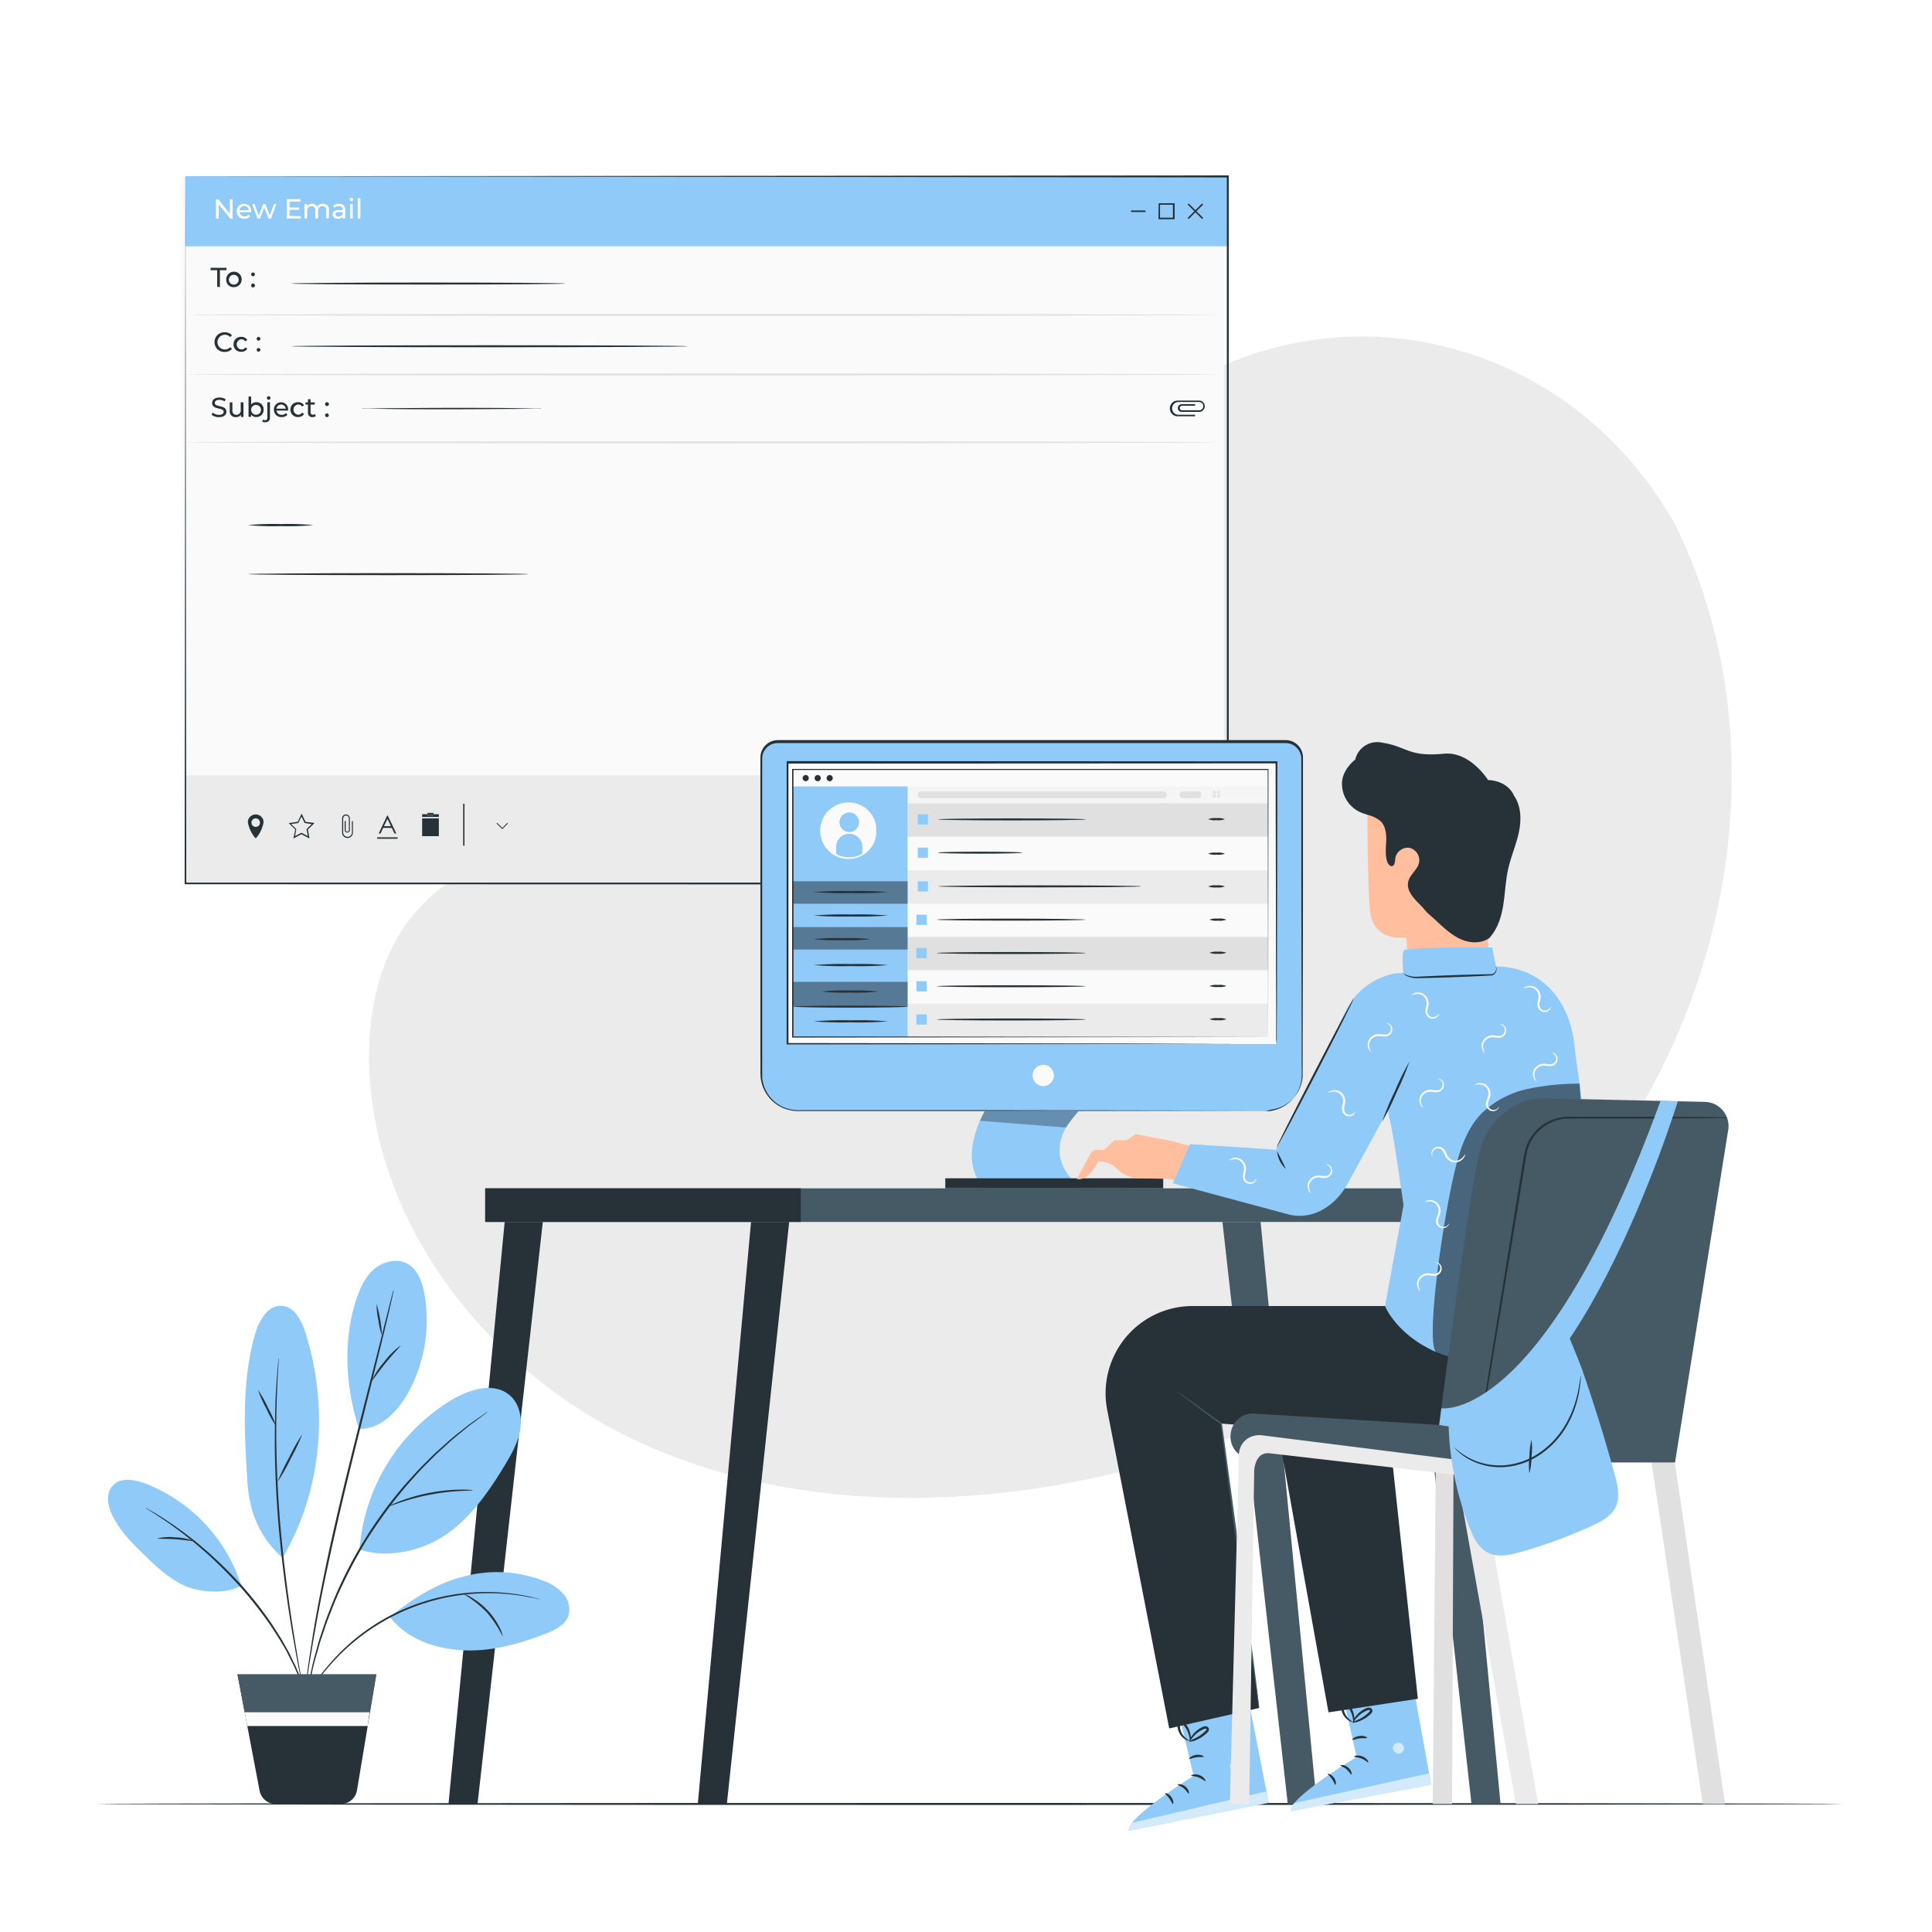 <svg xmlns="http://www.w3.org/2000/svg" xmlns:xlink="http://www.w3.org/1999/xlink" xmlns:svgjs="http://svgjs.com/svgjs" class="animated" id="freepik_stories-emails" viewBox="0 0 500 500"><style>svg#freepik_stories-emails:not(.animated) .animable {opacity: 0;}svg#freepik_stories-emails.animated #freepik--background-simple--inject-5 {animation: 2s 1 forwards cubic-bezier(.36,-0.01,.5,1.38) fadeIn;animation-delay: 0s;}svg#freepik_stories-emails.animated #freepik--Screen--inject-5 {animation: 1s 1 forwards cubic-bezier(.36,-0.01,.5,1.38) fadeIn;animation-delay: 0s;}svg#freepik_stories-emails.animated #freepik--Desk--inject-5 {animation: 1s 1 forwards cubic-bezier(.36,-0.01,.5,1.38) slideDown;animation-delay: 0s;}svg#freepik_stories-emails.animated #freepik--Character--inject-5 {animation: 1s 1 forwards cubic-bezier(.36,-0.01,.5,1.38) slideUp;animation-delay: 0s;}svg#freepik_stories-emails.animated #freepik--Plant--inject-5 {animation: 1.5s 1 forwards cubic-bezier(.36,-0.01,.5,1.38) slideDown;animation-delay: 0s;}            @keyframes fadeIn {                0% {                    opacity: 0;                }                100% {                    opacity: 1;                }            }                    @keyframes slideDown {                0% {                    opacity: 0;                    transform: translateY(-30px);                }                100% {                    opacity: 1;                    transform: translateY(0);                }            }                    @keyframes slideUp {                0% {                    opacity: 0;                    transform: translateY(30px);                }                100% {                    opacity: 1;                    transform: inherit;                }            }        </style><g id="freepik--background-simple--inject-5" class="animable" style="transform-origin: 271.842px 237.369px;"><path d="M433.22,135.16l-2.12-3.45C413.24,102.65,381,85.13,346.91,87.26a89.62,89.62,0,0,0-13,1.77c-30.95,6.54-57.88,29.65-69,59.26-6.57,17.41-8.4,37.45-20.86,51.27-16.22,18-43.75,18.55-67.95,17.8s-51.75-.11-67.89,17.95C98,246.62,94.81,262.7,95.63,277.84c2.16,40.09,30.45,75.94,66.43,93.76S240.4,391,279.78,383.18c55.16-11,107.62-41.14,139.16-87.72S458.45,185.43,433.22,135.16Z" style="fill: rgb(235, 235, 235); transform-origin: 271.842px 237.369px;" id="eln0qrlhy9iz" class="animable"></path></g><g id="freepik--Floor--inject-5" class="animable" style="transform-origin: 251px 466.86px;"><path d="M477.11,466.86c0,.15-101.24.26-226.1.26S24.89,467,24.89,466.86s101.22-.26,226.12-.26S477.11,466.72,477.11,466.86Z" style="fill: rgb(38, 50, 56); transform-origin: 251px 466.86px;" id="el9jvwl1v2pz7" class="animable"></path></g><g id="freepik--Screen--inject-5" class="animable" style="transform-origin: 182.495px 137.15px;"><g id="freepik--new-email--inject-5" class="animable" style="transform-origin: 182.495px 137.15px;"><rect x="46.99" y="45.63" width="269.77" height="183" style="fill: rgb(250, 250, 250); transform-origin: 181.875px 137.13px;" id="elul0w8s6jnxk" class="animable"></rect><path d="M318,228.77H47.81V45.49H318Zm-.2-183.14H48v183H317.79" style="fill: rgb(250, 250, 250); transform-origin: 182.905px 137.13px;" id="el4b1ujnx3nnk" class="animable"></path><path d="M318,228.77H47.81V45.49H318Zm-.2-183.14H48v183H317.79" style="fill: rgb(250, 250, 250); transform-origin: 182.905px 137.13px;" id="eltq39ebsqzai" class="animable"></path><rect x="47.92" y="45.6" width="269.97" height="18.14" style="fill: rgb(144, 202, 249); transform-origin: 182.905px 54.67px;" id="eljmwl5pax4wp" class="animable"></rect><g style="mix-blend-mode: multiply; transform-origin: 182.905px 214.7px;" id="eldt0cqmadl2" class="animable"><rect x="47.92" y="200.63" width="269.97" height="28.14" style="fill: rgb(235, 235, 235); transform-origin: 182.905px 214.7px;" id="el8mus5gzmiv8" class="animable"></rect></g><polygon points="80.67 213.26 78.84 212.99 78.02 211.33 77.2 212.99 75.37 213.26 76.69 214.55 76.68 214.64 76.38 216.38 78.02 215.51 79.65 216.38 79.34 214.55 79.41 214.49 80.67 213.26" style="fill: none; transform-origin: 78.02px 213.855px;" id="elnkwinrzpdnc" class="animable"></polygon><path d="M66.18,211.76a1.1,1.1,0,1,0,1.1,1.1A1.09,1.09,0,0,0,66.18,211.76Z" style="fill: none; transform-origin: 66.18px 212.86px;" id="eloyhtsfyw6pf" class="animable"></path><path d="M99.16,214.25h2.23l.7,1.46h.48l-2.23-4.66h-.13L98,215.71h.48Zm1.11-2.32.91,1.88H99.37Z" style="fill: rgb(38, 50, 56); transform-origin: 100.285px 213.38px;" id="elcxbdmjdchr" class="animable"></path><rect x="97.62" y="216.7" width="5.28" height="0.37" style="fill: rgb(38, 50, 56); transform-origin: 100.26px 216.885px;" id="el8nbqn57wheb" class="animable"></rect><path d="M66.36,210.79H66a2,2,0,0,0-1.85,2,8.36,8.36,0,0,0,1.85,4s.14.24.36,0a8.26,8.26,0,0,0,1.85-4A2,2,0,0,0,66.36,210.79ZM66.18,214a1.1,1.1,0,1,1,1.1-1.1A1.09,1.09,0,0,1,66.18,214Z" style="fill: rgb(38, 50, 56); transform-origin: 66.18px 213.843px;" id="elsiztq0gs89" class="animable"></path><path d="M91.08,215.44a1.13,1.13,0,1,1-2.26,0v-3.65a.73.73,0,0,1,1.46,0v3.1h0a.41.41,0,0,1-.81,0V212.5H89.2v2.28h0v.11h0a.68.68,0,0,0,.67.58.69.69,0,0,0,.67-.58h0v-.06a.43.43,0,0,1,0-.05h0v-3h0a1,1,0,0,0-2,0h0v3.81h0a1.4,1.4,0,0,0,2.79,0h0V212.5h-.27Z" style="fill: rgb(38, 50, 56); transform-origin: 89.935px 213.826px;" id="eln6i1h92az9g" class="animable"></path><path d="M79.06,212.68l-1-2.12-1,2.12-2.34.34,1.69,1.65L75.93,217,78,215.9l2.09,1.1-.4-2.33L81.4,213Zm.59,3.7L78,215.51l-1.64.87.3-1.74v-.09l-1.32-1.29L77.2,213l.82-1.66.82,1.66,1.83.27-1.26,1.23-.07.06Z" style="fill: rgb(38, 50, 56); transform-origin: 78.06px 213.78px;" id="eljj9jymim12d" class="animable"></path><path d="M120.21,208h-.34v10.85h.34ZM120,218.81v0Z" style="fill: rgb(38, 50, 56); transform-origin: 120.04px 213.425px;" id="elcktx7jdxxb8" class="animable"></path><rect x="109.25" y="211.8" width="4.32" height="4.6" style="fill: rgb(38, 50, 56); transform-origin: 111.41px 214.1px;" id="elcckvrb7eua" class="animable"></rect><polygon points="110.62 210.72 110.62 211.08 112.21 211.08 112.21 210.72 113.57 210.72 113.57 211.43 109.25 211.43 109.25 210.72 110.62 210.72" style="fill: rgb(38, 50, 56); transform-origin: 111.41px 211.075px;" id="el168zyom7uii" class="animable"></polygon><rect x="110.62" y="210.37" width="1.59" height="0.35" style="fill: rgb(38, 50, 56); transform-origin: 111.415px 210.545px;" id="el25am1p28ddvj" class="animable"></rect><rect x="110.62" y="210.72" width="1.59" height="0.35" style="fill: rgb(38, 50, 56); transform-origin: 111.415px 210.895px;" id="elvpk9muzrmdl" class="animable"></rect><polygon points="129.99 214.27 131.31 212.94 131.47 213.1 129.99 214.59 128.5 213.1 128.66 212.94 129.99 214.27" style="fill: rgb(38, 50, 56); transform-origin: 129.985px 213.765px;" id="ellt3lw7ptmsa" class="animable"></polygon><rect x="300.21" y="52.99" width="3.35" height="3.35" style="fill: none; transform-origin: 301.885px 54.665px;" id="el1m3470w0qv3" class="animable"></rect><polygon points="292.71 54.87 296.45 54.87 296.45 54.67 292.71 54.67 296.45 54.67 296.45 54.47 292.71 54.47 292.71 54.87" style="fill: rgb(38, 50, 56); transform-origin: 294.58px 54.67px;" id="el726hgw1l0lu" class="animable"></polygon><polygon points="311.38 52.94 311.1 52.66 309.37 54.39 307.64 52.66 307.36 52.94 309.09 54.67 307.36 56.4 307.64 56.68 309.37 54.95 311.1 56.68 311.38 56.4 309.65 54.67 311.38 52.94" style="fill: rgb(38, 50, 56); transform-origin: 309.37px 54.67px;" id="eldcb8keqim86" class="animable"></polygon><path d="M299.81,56.74H304V52.6h-4.14Zm.4-3.75h3.34v3.35h-3.34Z" style="fill: rgb(38, 50, 56); transform-origin: 301.905px 54.67px;" id="el4007zhqfg44" class="animable"></path><path d="M311.79,105.13a1.48,1.48,0,0,0-1.42-1.47h-5.58a2,2,0,0,0,0,4.08h4.49v-.4H305a1.65,1.65,0,1,1,0-3.3h5.34a1.07,1.07,0,0,1,0,2.14h-4.53a.63.63,0,0,1-.48-.59.61.61,0,0,1,.49-.59h3.48v-.4h-3.49a1,1,0,0,0,0,2h4.58A1.47,1.47,0,0,0,311.79,105.13Z" style="fill: rgb(38, 50, 56); transform-origin: 307.27px 105.7px;" id="ely4zez7sl4dj" class="animable"></path><path d="M60.19,51.59v5h-.58l-3-3.7v3.7h-.71v-5h.58l3,3.7v-3.7Z" style="fill: rgb(255, 255, 255); transform-origin: 58.045px 54.09px;" id="elqr881hwh68" class="animable"></path><path d="M65,54.9h-3A1.28,1.28,0,0,0,63.27,56a1.43,1.43,0,0,0,1.09-.45l.38.44a1.93,1.93,0,0,1-1.49.61,1.89,1.89,0,0,1-2-1.93,1.84,1.84,0,0,1,1.89-1.91A1.81,1.81,0,0,1,65,54.69,1.49,1.49,0,0,1,65,54.9Zm-3-.49h2.41a1.21,1.21,0,0,0-2.41,0Z" style="fill: rgb(255, 255, 255); transform-origin: 63.126px 54.681px;" id="el48ptamw1scl" class="animable"></path><path d="M71.53,52.79l-1.4,3.76h-.65L68.39,53.7l-1.1,2.85h-.65l-1.4-3.76h.65l1.09,3,1.13-3h.58l1.11,3,1.12-3Z" style="fill: rgb(255, 255, 255); transform-origin: 68.385px 54.67px;" id="eluovoqahie6l" class="animable"></path><path d="M77.83,55.94v.61H74.22v-5h3.51v.61h-2.8v1.53h2.49v.6H74.93v1.61Z" style="fill: rgb(255, 255, 255); transform-origin: 76.025px 54.05px;" id="el6qm6f8ef35" class="animable"></path><path d="M85.12,54.39v2.16h-.69V54.47c0-.74-.35-1.1-1-1.1a1.09,1.09,0,0,0-1.13,1.25v1.93h-.68V54.47c0-.74-.35-1.1-1-1.1a1.09,1.09,0,0,0-1.13,1.25v1.93h-.68V52.79h.65v.56a1.54,1.54,0,0,1,1.3-.59,1.39,1.39,0,0,1,1.31.69,1.7,1.7,0,0,1,1.45-.69A1.44,1.44,0,0,1,85.12,54.39Z" style="fill: rgb(255, 255, 255); transform-origin: 81.972px 54.65px;" id="eluksywug643" class="animable"></path><path d="M89.34,54.28v2.27H88.7v-.49a1.41,1.41,0,0,1-1.24.54c-.85,0-1.39-.46-1.39-1.11s.39-1.1,1.51-1.1h1.08v-.14c0-.57-.33-.9-1-.9a1.9,1.9,0,0,0-1.19.4l-.28-.51a2.51,2.51,0,0,1,1.55-.48C88.76,52.76,89.34,53.25,89.34,54.28Zm-.68,1.12v-.52h-1c-.67,0-.86.26-.86.58s.31.61.83.61A1.08,1.08,0,0,0,88.66,55.4Z" style="fill: rgb(255, 255, 255); transform-origin: 87.705px 54.682px;" id="elhiobs8qox5u" class="animable"></path><path d="M90.48,51.63a.45.45,0,0,1,.46-.45.44.44,0,0,1,.46.43.46.46,0,0,1-.92,0Zm.12,1.16h.68v3.76H90.6Z" style="fill: rgb(255, 255, 255); transform-origin: 90.94px 53.865px;" id="el3vv9zyjh59s" class="animable"></path><path d="M92.58,51.29h.68v5.26h-.68Z" style="fill: rgb(255, 255, 255); transform-origin: 92.92px 53.92px;" id="el1flgi5yn9q7" class="animable"></path><path d="M56.21,69.92h-1.7v-.61h4.1v.61h-1.7v4.35h-.7Z" style="fill: rgb(38, 50, 56); transform-origin: 56.56px 71.79px;" id="elfhrnt04r00p" class="animable"></path><path d="M58.55,72.39a2,2,0,1,1,2,1.92A1.86,1.86,0,0,1,58.55,72.39Zm3.22,0a1.27,1.27,0,1,0-2.54,0,1.27,1.27,0,1,0,2.54,0Z" style="fill: rgb(38, 50, 56); transform-origin: 60.548px 72.313px;" id="ely27boz3b4w" class="animable"></path><path d="M65,71a.47.47,0,0,1,.48-.48.46.46,0,0,1,.47.48.47.47,0,0,1-.47.49A.48.48,0,0,1,65,71Zm0,2.87a.48.48,0,0,1,.48-.49.49.49,0,0,1,0,1A.47.47,0,0,1,65,73.83Z" style="fill: rgb(38, 50, 56); transform-origin: 65.487px 72.45px;" id="ely64kebskws" class="animable"></path><path d="M55.52,88.5A2.51,2.51,0,0,1,58.15,86a2.46,2.46,0,0,1,1.89.77l-.46.45a1.85,1.85,0,0,0-1.4-.59,1.91,1.91,0,1,0,1.4,3.22l.46.45a2.48,2.48,0,0,1-1.9.78A2.51,2.51,0,0,1,55.52,88.5Z" style="fill: rgb(38, 50, 56); transform-origin: 57.779px 88.54px;" id="el5z4zb2533pm" class="animable"></path><path d="M60.44,89.1a1.88,1.88,0,0,1,2-1.92A1.69,1.69,0,0,1,64,88l-.52.34a1.17,1.17,0,0,0-1-.54,1.33,1.33,0,0,0,0,2.65,1.17,1.17,0,0,0,1-.54l.52.32a1.68,1.68,0,0,1-1.53.81A1.88,1.88,0,0,1,60.44,89.1Z" style="fill: rgb(38, 50, 56); transform-origin: 62.219px 89.111px;" id="el506qzbsfr2a" class="animable"></path><path d="M66.43,87.67a.48.48,0,1,1,.48.49A.48.48,0,0,1,66.43,87.67Zm0,2.86a.48.48,0,1,1,.48.49A.47.47,0,0,1,66.43,90.53Z" style="fill: rgb(38, 50, 56); transform-origin: 66.91px 89.11px;" id="el0geyeiruqn8" class="animable"></path><path d="M54.77,107.34l.26-.56a2.53,2.53,0,0,0,1.64.58c.86,0,1.23-.34,1.23-.77,0-1.21-3-.45-3-2.29,0-.77.59-1.42,1.9-1.42a3,3,0,0,1,1.6.44l-.24.57a2.53,2.53,0,0,0-1.36-.41c-.84,0-1.21.36-1.21.79,0,1.21,3,.45,3,2.28,0,.76-.61,1.41-1.92,1.41A3,3,0,0,1,54.77,107.34Z" style="fill: rgb(38, 50, 56); transform-origin: 56.68px 105.42px;" id="elpquqbrkzqv8" class="animable"></path><path d="M63,104.14v3.76h-.65v-.56a1.51,1.51,0,0,1-1.27.61,1.48,1.48,0,0,1-1.62-1.64v-2.17h.68v2.09c0,.74.37,1.11,1,1.11a1.11,1.11,0,0,0,1.16-1.25v-2Z" style="fill: rgb(38, 50, 56); transform-origin: 61.225px 106.024px;" id="el7xix9qor9ag" class="animable"></path><path d="M68.22,106a1.84,1.84,0,0,1-1.9,1.93,1.59,1.59,0,0,1-1.34-.64v.59h-.66v-5.26H65v2.07a1.62,1.62,0,0,1,1.32-.6A1.82,1.82,0,0,1,68.22,106Zm-.69,0a1.27,1.27,0,1,0-1.27,1.33A1.24,1.24,0,0,0,67.53,106Z" style="fill: rgb(38, 50, 56); transform-origin: 66.271px 105.276px;" id="ely4xyvodvwwm" class="animable"></path><path d="M67.86,109.1l.22-.53a.86.86,0,0,0,.55.18c.36,0,.56-.23.56-.66v-4h.68v3.93a1.12,1.12,0,0,1-1.2,1.25A1.36,1.36,0,0,1,67.86,109.1ZM69.07,103a.45.45,0,0,1,.46-.45A.44.44,0,0,1,70,103a.46.46,0,0,1-.92,0Z" style="fill: rgb(38, 50, 56); transform-origin: 68.93px 105.913px;" id="el61svxzrtfhy" class="animable"></path><path d="M74.55,106.25h-3a1.28,1.28,0,0,0,1.37,1.1A1.41,1.41,0,0,0,74,106.9l.38.44a1.92,1.92,0,0,1-1.49.61,1.89,1.89,0,0,1-2-1.93,1.84,1.84,0,0,1,1.89-1.91A1.81,1.81,0,0,1,74.57,106,1.49,1.49,0,0,1,74.55,106.25Zm-3-.49h2.42a1.22,1.22,0,0,0-2.42,0Z" style="fill: rgb(38, 50, 56); transform-origin: 72.73px 106.031px;" id="elr1b7jbpgpnn" class="animable"></path><path d="M75.16,106a1.88,1.88,0,0,1,2-1.91,1.67,1.67,0,0,1,1.53.8l-.52.33a1.17,1.17,0,0,0-1-.54,1.33,1.33,0,0,0,0,2.65,1.17,1.17,0,0,0,1-.54l.52.33a1.7,1.7,0,0,1-1.53.81A1.89,1.89,0,0,1,75.16,106Z" style="fill: rgb(38, 50, 56); transform-origin: 76.925px 106.01px;" id="elz5ns9kbftv" class="animable"></path><path d="M81.72,107.68a1.28,1.28,0,0,1-.82.27,1.08,1.08,0,0,1-1.2-1.18V104.7h-.63v-.56h.63v-.82h.68v.82h1.08v.56H80.38v2a.56.56,0,0,0,.59.63.86.86,0,0,0,.54-.18Z" style="fill: rgb(38, 50, 56); transform-origin: 80.395px 105.639px;" id="elc4xjcy8fmc6" class="animable"></path><path d="M84.13,104.59a.48.48,0,1,1,1,0,.48.48,0,1,1-1,0Zm0,2.87a.48.48,0,1,1,.48.49A.48.48,0,0,1,84.13,107.46Z" style="fill: rgb(38, 50, 56); transform-origin: 84.63px 106.02px;" id="elhgj0p7uxobp" class="animable"></path><path d="M146.39,73.38c0,.14-15.92.26-35.56.26s-35.57-.12-35.57-.26,15.92-.26,35.57-.26S146.39,73.24,146.39,73.38Z" style="fill: rgb(38, 50, 56); transform-origin: 110.825px 73.38px;" id="eli6t9w51dky" class="animable"></path><path d="M178.15,89.61c0,.14-23,.26-51.44.26s-51.45-.12-51.45-.26,23-.26,51.45-.26S178.15,89.46,178.15,89.61Z" style="fill: rgb(38, 50, 56); transform-origin: 126.705px 89.61px;" id="eloa62v0d3nof" class="animable"></path><path d="M140.11,105.71a1.4,1.4,0,0,1-.47.05l-1.36,0-5,.08c-4.21,0-10,.08-16.42.08s-12.22,0-16.43-.08l-5-.08-1.36,0a1.34,1.34,0,0,1-.47-.05,1.34,1.34,0,0,1,.47,0l1.36,0,5-.08c4.21,0,10-.08,16.43-.08s12.21,0,16.42.08l5,.08,1.36,0A1.4,1.4,0,0,1,140.11,105.71Z" style="fill: rgb(38, 50, 56); transform-origin: 116.855px 105.735px;" id="elwpitdetrrhg" class="animable"></path><path d="M315,114.47c0,.14-59.77.26-133.48.26S48,114.61,48,114.47s59.75-.26,133.48-.26S315,114.33,315,114.47Z" style="fill: rgb(224, 224, 224); transform-origin: 181.5px 114.47px;" id="elzwmfzfd848f" class="animable"></path><path d="M315,96.91c0,.14-59.79.26-133.53.26s-133.53-.12-133.53-.26,59.77-.26,133.53-.26S315,96.76,315,96.91Z" style="fill: rgb(224, 224, 224); transform-origin: 181.47px 96.91px;" id="elp59ly17sk6g" class="animable"></path><path d="M315,81.49c0,.15-59.77.26-133.48.26S48,81.64,48,81.49s59.75-.26,133.48-.26S315,81.35,315,81.49Z" style="fill: rgb(224, 224, 224); transform-origin: 181.5px 81.49px;" id="el7ws2yo6zalm" class="animable"></path><path d="M81.1,135.9a70.05,70.05,0,0,1-8.47.26,70.16,70.16,0,0,1-8.48-.26,66.54,66.54,0,0,1,8.48-.27A66.44,66.44,0,0,1,81.1,135.9Z" style="fill: rgb(38, 50, 56); transform-origin: 72.625px 135.894px;" id="el1gxnvl551m6" class="animable"></path><path d="M136.85,148.59c0,.14-16.27.26-36.35.26s-36.35-.12-36.35-.26,16.27-.26,36.35-.26S136.85,148.45,136.85,148.59Z" style="fill: rgb(38, 50, 56); transform-origin: 100.5px 148.59px;" id="elsg5yn9c2cy" class="animable"></path><path d="M48,45.63l269.77-.24H318v.24c0,55.7,0,117.73,0,183v.28h-.26L48,228.84h-.21v-.21c.13-111.42.21-181.29.21-183,0,1.71.08,71.58.21,183l-.21-.21,269.77,0-.26.26v0c0-65.25,0-127.28,0-183l.24.24Z" style="fill: rgb(38, 50, 56); transform-origin: 182.895px 137.15px;" id="elkrxpqtxff7" class="animable"></path></g></g><g id="freepik--Desk--inject-5" class="animable" style="transform-origin: 253.36px 329.195px;"><path d="M201.31,192.1h131.4a4.28,4.28,0,0,1,4.28,4.28v81.77a9.44,9.44,0,0,1-9.44,9.44H206.47a9.44,9.44,0,0,1-9.44-9.44V196.38A4.28,4.28,0,0,1,201.31,192.1Z" style="fill: rgb(144, 202, 249); transform-origin: 267.01px 239.845px;" id="el1qdmg3lqqqo" class="animable"></path><path d="M327.55,287.59l.3,0c.2,0,.49,0,.88-.08a9.63,9.63,0,0,0,3.27-1.07,9.47,9.47,0,0,0,3.86-4,9.31,9.31,0,0,0,1-3.41c.08-1.27,0-2.65,0-4.1,0-11.63-.05-28.43-.08-49.2q0-7.78,0-16.3,0-4.25,0-8.67v-4.45a4.1,4.1,0,0,0-2.15-3.52,4.34,4.34,0,0,0-2.11-.48H315.89l-20.06,0-89.34,0H202a7.43,7.43,0,0,0-1.43.06,4,4,0,0,0-3.31,3.88c0,3.91,0,7.8,0,11.66v22.79c0,14.95,0,29.36,0,43.1,0,1.7,0,3.44,0,5.09a9.25,9.25,0,0,0,5.41,7.61,10.3,10.3,0,0,0,4.7.81h18.93l34,0,49.19.08,13.38,0,3.48,0,1.18,0-1.18,0-3.48,0-13.38.05-49.19.08-34,0H207.42a10.77,10.77,0,0,1-4.89-.84,9.68,9.68,0,0,1-5.69-8c-.09-1.73,0-3.41-.05-5.13,0-13.74,0-28.15,0-43.1q0-11.2,0-22.79c0-3.86,0-7.75,0-11.67a4.52,4.52,0,0,1,3.74-4.38,7.89,7.89,0,0,1,1.52-.07h4.45l89.34,0h36.69a4.71,4.71,0,0,1,2.32.53,4.54,4.54,0,0,1,2.36,3.89v4.46q0,4.43,0,8.67,0,8.5,0,16.3c0,20.77-.07,37.57-.09,49.2,0,1.46,0,2.82,0,4.12a9.35,9.35,0,0,1-1,3.46,9.56,9.56,0,0,1-3.95,4,9.23,9.23,0,0,1-3.31,1A11.81,11.81,0,0,1,327.55,287.59Z" style="fill: rgb(38, 50, 56); transform-origin: 267px 239.56px;" id="elc4c65yh2iro" class="animable"></path><path d="M279.13,287.59H254.82s-7.47,12.47,0,20H280S267.57,299.42,279.13,287.59Z" style="fill: rgb(144, 202, 249); transform-origin: 265.75px 297.59px;" id="elagbzpjg7ge" class="animable"></path><g id="elq28i6blvq9o"><g style="opacity: 0.3; transform-origin: 266.36px 289.695px;" class="animable"><path d="M254.82,287.59l-1.23,2.47,22.28,1.74a52.73,52.73,0,0,1,3.26-4.21Z" id="elgt1139zaa3m" class="animable" style="transform-origin: 266.36px 289.695px;"></path></g></g><circle cx="269.99" cy="278.32" r="2.76" style="fill: rgb(250, 250, 250); transform-origin: 269.99px 278.32px;" id="el0aablh0bcu55" class="animable"></circle><rect x="203.74" y="197.36" width="126.54" height="72.83" style="fill: rgb(250, 250, 250); transform-origin: 267.01px 233.775px;" id="eli2azrfki9q8" class="animable"></rect><path d="M330.28,270.18s0-.45,0-1.31,0-2.15,0-3.82c0-3.35,0-8.26-.05-14.57,0-12.62-.06-30.8-.11-53.12l.2.2-126.53.06h0l.26-.26c0,25.77,0,50.39,0,72.82l-.25-.24,91,.12,26.14.06,7,0,1.8,0h.62l-.59,0h-1.77l-6.92,0-26.09.07-91.17.11h-.24v-.25c0-22.43,0-47.05,0-72.82v-.26h.27l126.53.06h.2v.2c0,22.37-.08,40.6-.1,53.24,0,6.29,0,11.19-.05,14.53q0,2.47,0,3.78C330.3,269.76,330.28,270.18,330.28,270.18Z" style="fill: rgb(38, 50, 56); transform-origin: 267.08px 233.635px;" id="el13m7tav8u" class="animable"></path><rect x="205.16" y="203.52" width="29.78" height="64.88" style="fill: rgb(144, 202, 249); transform-origin: 220.05px 235.96px;" id="el2dfut4c3bbu" class="animable"></rect><g id="el9pa6mecnvju"><g style="opacity: 0.4; transform-origin: 220.045px 230.985px;" class="animable"><rect x="205.16" y="228.08" width="29.77" height="5.81" id="ely7h8tgxld4e" class="animable" style="transform-origin: 220.045px 230.985px;"></rect></g></g><g id="elvuojlqp7cn"><g style="opacity: 0.4; transform-origin: 220.045px 242.835px;" class="animable"><rect x="205.16" y="239.93" width="29.77" height="5.81" id="elkydztcgra5" class="animable" style="transform-origin: 220.045px 242.835px;"></rect></g></g><g id="elbs374ptooyw"><g style="opacity: 0.4; transform-origin: 220.045px 257.31px;" class="animable"><rect x="205.16" y="254.1" width="29.77" height="6.42" id="elkvdmdiwmwc" class="animable" style="transform-origin: 220.045px 257.31px;"></rect></g></g><path d="M229.76,236.93a89.33,89.33,0,0,1-9.57.26,89.61,89.61,0,0,1-9.58-.26,89.61,89.61,0,0,1,9.58-.26A89.33,89.33,0,0,1,229.76,236.93Z" style="fill: rgb(38, 50, 56); transform-origin: 220.185px 236.93px;" id="elzlijvfj55lp" class="animable"></path><path d="M229.76,230.87a89.33,89.33,0,0,1-9.57.26,89.61,89.61,0,0,1-9.58-.26,89.61,89.61,0,0,1,9.58-.26A89.33,89.33,0,0,1,229.76,230.87Z" style="fill: rgb(38, 50, 56); transform-origin: 220.185px 230.87px;" id="elgum9j9tek4t" class="animable"></path><path d="M234.94,260.52c0,.14-6.6.26-14.75.26s-14.76-.12-14.76-.26,6.61-.26,14.76-.26S234.94,260.38,234.94,260.52Z" style="fill: rgb(38, 50, 56); transform-origin: 220.185px 260.52px;" id="elvkl227utwo" class="animable"></path><path d="M225.23,243.05a52.23,52.23,0,0,1-7.31.26,52.23,52.23,0,0,1-7.31-.26,52.23,52.23,0,0,1,7.31-.26A52.23,52.23,0,0,1,225.23,243.05Z" style="fill: rgb(38, 50, 56); transform-origin: 217.92px 243.05px;" id="elneqkhqar6pn" class="animable"></path><path d="M227.29,256.61a50.46,50.46,0,0,1-7.31.26,50.46,50.46,0,0,1-7.31-.26,52.23,52.23,0,0,1,7.31-.26A52.23,52.23,0,0,1,227.29,256.61Z" style="fill: rgb(38, 50, 56); transform-origin: 219.98px 256.612px;" id="ellsu3zof6on" class="animable"></path><path d="M229.76,249.76a89.33,89.33,0,0,1-9.57.26,89.61,89.61,0,0,1-9.58-.26,86.56,86.56,0,0,1,9.58-.26A86.3,86.3,0,0,1,229.76,249.76Z" style="fill: rgb(38, 50, 56); transform-origin: 220.185px 249.758px;" id="eln4tx3cosmh" class="animable"></path><path d="M229.76,264.32a86.3,86.3,0,0,1-9.57.26,86.56,86.56,0,0,1-9.58-.26,89.61,89.61,0,0,1,9.58-.26A89.33,89.33,0,0,1,229.76,264.32Z" style="fill: rgb(38, 50, 56); transform-origin: 220.185px 264.322px;" id="elqomd9ozgho" class="animable"></path><path d="M219.65,207.9a7.09,7.09,0,0,0-3.2,13.41v-2.17a3.34,3.34,0,0,1,6.68,0v2a7.09,7.09,0,0,0-3.48-13.27Zm.14,7.4a2.5,2.5,0,1,1,2.5-2.5A2.5,2.5,0,0,1,219.79,215.3Z" style="fill: rgb(250, 250, 250); transform-origin: 219.659px 214.59px;" id="elvbkhct32xa" class="animable"></path><path d="M219.79,215.8a3.34,3.34,0,0,0-3.34,3.34v2.17a7.07,7.07,0,0,0,6.68-.14v-2A3.35,3.35,0,0,0,219.79,215.8Z" style="fill: rgb(144, 202, 249); transform-origin: 219.79px 218.94px;" id="elt4375m69tg" class="animable"></path><path d="M219.79,210.3a2.5,2.5,0,1,0,2.5,2.5A2.5,2.5,0,0,0,219.79,210.3Z" style="fill: rgb(144, 202, 249); transform-origin: 219.79px 212.8px;" id="eli92y6rvvogj" class="animable"></path><path d="M226.79,215c-.06,0,0-.63-.32-1.71a7.13,7.13,0,0,0-2.6-3.78,6.77,6.77,0,0,0-2.91-1.26,6.92,6.92,0,0,0-3.6.31,6.74,6.74,0,0,0-3.17,2.4,6.8,6.8,0,0,0,0,8.08,6.74,6.74,0,0,0,3.17,2.4,7,7,0,0,0,3.6.32,6.91,6.91,0,0,0,2.91-1.27,7.13,7.13,0,0,0,2.6-3.78c.29-1.08.26-1.71.32-1.71a2.77,2.77,0,0,1,0,.46,5.82,5.82,0,0,1-.16,1.3,7,7,0,0,1-2.56,4,7.32,7.32,0,1,1,0-11.56,7,7,0,0,1,2.56,4,5.83,5.83,0,0,1,.16,1.31A2.71,2.71,0,0,1,226.79,215Z" style="fill: rgb(250, 250, 250); transform-origin: 219.53px 214.98px;" id="elmvp0lpgnk4d" class="animable"></path><rect x="234.94" y="225.23" width="93.25" height="8.73" style="fill: rgb(235, 235, 235); transform-origin: 281.565px 229.595px;" id="eluxwimg73zqc" class="animable"></rect><rect x="234.94" y="203.52" width="93.25" height="4.38" style="fill: rgb(245, 245, 245); transform-origin: 281.565px 205.71px;" id="el22zmavda5sg" class="animable"></rect><rect x="237.52" y="204.83" width="64.41" height="1.71" rx="0.72" style="fill: rgb(224, 224, 224); transform-origin: 269.725px 205.685px;" id="elc79o70ailpt" class="animable"></rect><rect x="305.3" y="204.83" width="5.63" height="1.71" rx="0.72" style="fill: rgb(224, 224, 224); transform-origin: 308.115px 205.685px;" id="elhrpkpnsinx6" class="animable"></rect><rect x="313.91" y="204.71" width="0.71" height="0.71" style="fill: rgb(224, 224, 224); transform-origin: 314.265px 205.065px;" id="el4x7vgda1u1u" class="animable"></rect><rect x="313.91" y="205.64" width="0.71" height="0.71" style="fill: rgb(224, 224, 224); transform-origin: 314.265px 205.995px;" id="elitpo01uzse" class="animable"></rect><rect x="315.01" y="204.71" width="0.71" height="0.71" style="fill: rgb(224, 224, 224); transform-origin: 315.365px 205.065px;" id="elp99lbf3fa6r" class="animable"></rect><rect x="315.01" y="205.64" width="0.71" height="0.71" style="fill: rgb(224, 224, 224); transform-origin: 315.365px 205.995px;" id="el5fh6jq0dfo" class="animable"></rect><rect x="234.94" y="207.9" width="93.25" height="8.73" style="fill: rgb(224, 224, 224); transform-origin: 281.565px 212.265px;" id="elt26zq1ivs2" class="animable"></rect><rect x="237.52" y="210.75" width="2.64" height="2.64" style="fill: rgb(144, 202, 249); transform-origin: 238.84px 212.07px;" id="eldpru9q2bols" class="animable"></rect><path d="M281,212.06c0,.14-8.56.26-19.12.26s-19.11-.12-19.11-.26,8.56-.26,19.11-.26S281,211.91,281,212.06Z" style="fill: rgb(38, 50, 56); transform-origin: 261.885px 212.06px;" id="el9lb14lqoicc" class="animable"></path><path d="M317,212a4.78,4.78,0,0,1-2.16.26,4.72,4.72,0,0,1-2.15-.26,4.56,4.56,0,0,1,2.15-.26A4.62,4.62,0,0,1,317,212Z" style="fill: rgb(38, 50, 56); transform-origin: 314.845px 211.998px;" id="elzec7wtfb0vf" class="animable"></path><rect x="234.94" y="233.88" width="93.25" height="8.73" style="fill: rgb(250, 250, 250); transform-origin: 281.565px 238.245px;" id="elo29gnnkie68" class="animable"></rect><rect x="237.17" y="236.73" width="2.67" height="2.64" style="fill: rgb(144, 202, 249); transform-origin: 238.505px 238.05px;" id="elivxr1va183" class="animable"></rect><path d="M281,238c0,.15-8.64.26-19.3.26s-19.3-.11-19.3-.26,8.64-.26,19.3-.26S281,237.9,281,238Z" style="fill: rgb(38, 50, 56); transform-origin: 261.7px 238px;" id="elvkapx30t56" class="animable"></path><path d="M317.38,238a4.65,4.65,0,0,1-2.17.26A4.71,4.71,0,0,1,313,238a4.87,4.87,0,0,1,2.18-.26A4.81,4.81,0,0,1,317.38,238Z" style="fill: rgb(38, 50, 56); transform-origin: 315.19px 238.002px;" id="elv4w3zhssofs" class="animable"></path><rect x="234.94" y="242.48" width="93.25" height="8.73" style="fill: rgb(224, 224, 224); transform-origin: 281.565px 246.845px;" id="elqwudadet3i" class="animable"></rect><rect x="237.17" y="245.33" width="2.67" height="2.64" style="fill: rgb(144, 202, 249); transform-origin: 238.505px 246.65px;" id="el9ju581eqlwj" class="animable"></rect><path d="M281,246.64c0,.15-8.64.26-19.3.26s-19.3-.11-19.3-.26,8.64-.26,19.3-.26S281,246.5,281,246.64Z" style="fill: rgb(38, 50, 56); transform-origin: 261.7px 246.64px;" id="el8wzpk0phs35" class="animable"></path><path d="M317.38,246.57a4.81,4.81,0,0,1-2.17.26,4.87,4.87,0,0,1-2.18-.26,4.87,4.87,0,0,1,2.18-.26A4.81,4.81,0,0,1,317.38,246.57Z" style="fill: rgb(38, 50, 56); transform-origin: 315.205px 246.57px;" id="ely5yuzob0etk" class="animable"></path><rect x="234.94" y="251.08" width="93.25" height="8.73" style="fill: rgb(250, 250, 250); transform-origin: 281.565px 255.445px;" id="eljvly2sh4t8" class="animable"></rect><rect x="237.17" y="253.93" width="2.67" height="2.64" style="fill: rgb(144, 202, 249); transform-origin: 238.505px 255.25px;" id="elclxdy50h5e5" class="animable"></rect><path d="M281,255.24c0,.14-8.64.26-19.3.26s-19.3-.12-19.3-.26,8.64-.26,19.3-.26S281,255.09,281,255.24Z" style="fill: rgb(38, 50, 56); transform-origin: 261.7px 255.24px;" id="el2ck85r3dhu" class="animable"></path><path d="M317.38,255.17a4.81,4.81,0,0,1-2.17.26,4.87,4.87,0,0,1-2.18-.26,4.71,4.71,0,0,1,2.18-.26A4.65,4.65,0,0,1,317.38,255.17Z" style="fill: rgb(38, 50, 56); transform-origin: 315.205px 255.168px;" id="el9tq3nr8p8fm" class="animable"></path><rect x="234.94" y="259.68" width="93.25" height="8.73" style="fill: rgb(235, 235, 235); transform-origin: 281.565px 264.045px;" id="elfia03hhdo7" class="animable"></rect><rect x="237.17" y="262.52" width="2.67" height="2.64" style="fill: rgb(144, 202, 249); transform-origin: 238.505px 263.84px;" id="elxmd5dmyfp8" class="animable"></rect><path d="M281,263.84c0,.14-8.64.26-19.3.26s-19.3-.12-19.3-.26,8.64-.26,19.3-.26S281,263.69,281,263.84Z" style="fill: rgb(38, 50, 56); transform-origin: 261.7px 263.84px;" id="el7tbi5lmlrqt" class="animable"></path><path d="M317.38,263.76a4.65,4.65,0,0,1-2.17.26,4.71,4.71,0,0,1-2.18-.26,4.87,4.87,0,0,1,2.18-.26A4.81,4.81,0,0,1,317.38,263.76Z" style="fill: rgb(38, 50, 56); transform-origin: 315.205px 263.762px;" id="el63djuxkyibu" class="animable"></path><rect x="234.93" y="216.51" width="93.26" height="8.73" style="fill: rgb(250, 250, 250); transform-origin: 281.56px 220.875px;" id="elwgflxejt4c" class="animable"></rect><rect x="237.52" y="219.36" width="2.64" height="2.64" style="fill: rgb(144, 202, 249); transform-origin: 238.84px 220.68px;" id="elxmh87uc1tu" class="animable"></rect><path d="M264.6,220.67c0,.15-4.9.26-10.94.26s-10.94-.11-10.94-.26,4.9-.26,10.94-.26S264.6,220.53,264.6,220.67Z" style="fill: rgb(38, 50, 56); transform-origin: 253.66px 220.67px;" id="ellxg7occr3mm" class="animable"></path><path d="M317,220.93a4.78,4.78,0,0,1-2.16.26,4.72,4.72,0,0,1-2.15-.26,4.56,4.56,0,0,1,2.15-.26A4.62,4.62,0,0,1,317,220.93Z" style="fill: rgb(38, 50, 56); transform-origin: 314.845px 220.928px;" id="el98wv2icngbq" class="animable"></path><path d="M317,229.4a4.78,4.78,0,0,1-2.16.26,4.72,4.72,0,0,1-2.15-.26,4.56,4.56,0,0,1,2.15-.26A4.62,4.62,0,0,1,317,229.4Z" style="fill: rgb(38, 50, 56); transform-origin: 314.845px 229.398px;" id="elssnvs9yb57" class="animable"></path><rect x="237.52" y="228.08" width="2.64" height="2.64" style="fill: rgb(144, 202, 249); transform-origin: 238.84px 229.4px;" id="el35vphsopxfr" class="animable"></rect><path d="M295.43,229.39c0,.14-11.8.26-26.35.26s-26.36-.12-26.36-.26,11.8-.26,26.36-.26S295.43,229.24,295.43,229.39Z" style="fill: rgb(38, 50, 56); transform-origin: 269.075px 229.39px;" id="els1utyizi6e9" class="animable"></path><path d="M209.31,201.38a.79.79,0,0,1-.79.79.79.79,0,0,1-.8-.79.8.8,0,0,1,.8-.8A.79.79,0,0,1,209.31,201.38Z" style="fill: rgb(38, 50, 56); transform-origin: 208.515px 201.375px;" id="elzlm0swe1bf" class="animable"></path><path d="M212.42,201.38a.8.8,0,0,1-1.6,0,.8.8,0,0,1,1.6,0Z" style="fill: rgb(38, 50, 56); transform-origin: 211.62px 201.38px;" id="el4h6mmx7ixxi" class="animable"></path><path d="M215.52,201.38a.79.79,0,0,1-.8.79.79.79,0,0,1-.79-.79.79.79,0,0,1,.79-.8A.8.8,0,0,1,215.52,201.38Z" style="fill: rgb(38, 50, 56); transform-origin: 214.725px 201.375px;" id="el2keauiq0qyg" class="animable"></path><path d="M328.19,268.4c0-1.6,0-26.84-.11-69.26l.11.12-123,0h0l.16-.15c0,24.49,0,47.92,0,69.26l-.15-.15,123,.15-123,.15H205v-.15c0-21.34,0-44.77,0-69.26V199h.16l123,0h.12v.12C328.24,241.56,328.2,266.81,328.19,268.4Z" style="fill: rgb(38, 50, 56); transform-origin: 266.64px 233.76px;" id="elj9orabfvy8k" class="animable"></path><polygon points="388.34 466.86 380.82 466.86 364.05 316.24 373.91 316.24 388.34 466.86" style="fill: rgb(69, 90, 100); transform-origin: 376.195px 391.55px;" id="el62dq5gx03si" class="animable"></polygon><polygon points="340.79 466.86 333.27 466.86 316.37 316.24 326.24 316.24 340.79 466.86" style="fill: rgb(69, 90, 100); transform-origin: 328.58px 391.55px;" id="elakj87wm1kj" class="animable"></polygon><polygon points="390.65 316.24 186.51 316.24 125.57 316.24 125.57 307.54 390.65 307.54 390.65 316.24" style="fill: rgb(69, 90, 100); transform-origin: 258.11px 311.89px;" id="el1047o9d6vvee" class="animable"></polygon><polygon points="180.59 466.86 188.11 466.86 204.24 316.24 194.37 316.24 180.59 466.86" style="fill: rgb(38, 50, 56); transform-origin: 192.415px 391.55px;" id="elbsk4m50tj0w" class="animable"></polygon><polygon points="116.07 466.86 123.59 466.86 140.48 316.24 130.61 316.24 116.07 466.86" style="fill: rgb(38, 50, 56); transform-origin: 128.275px 391.55px;" id="elx2u6fju42fj" class="animable"></polygon><rect x="125.57" y="307.54" width="81.67" height="8.7" style="fill: rgb(38, 50, 56); transform-origin: 166.405px 311.89px;" id="eldiun7ownzzw" class="animable"></rect><rect x="244.64" y="304.94" width="56.4" height="2.6" style="fill: rgb(38, 50, 56); transform-origin: 272.84px 306.24px;" id="elw8n8mumrne" class="animable"></rect></g><g id="freepik--Character--inject-5" class="animable" style="transform-origin: 363.014px 332.954px;"><path d="M365.07,432.59l5.33,29.31L334,468.72c-.44-3.52,17.09-14,17.09-14l-4.18-18.63Z" style="fill: rgb(144, 202, 249); transform-origin: 352.196px 450.655px;" id="eleylr2vhhmfm" class="animable"></path><g id="el8qp7ceczuz9"><g style="opacity: 0.6; transform-origin: 361.9px 452.425px;" class="animable"><path d="M362,451a1.51,1.51,0,0,1,1.35,1.5,1.46,1.46,0,0,1-1.48,1.35,1.61,1.61,0,0,1-1.42-1.6,1.5,1.5,0,0,1,1.7-1.23" style="fill: rgb(255, 255, 255); transform-origin: 361.9px 452.425px;" id="elshv69eyjfrk" class="animable"></path></g></g><g id="elzjz4l05lj4"><g style="opacity: 0.6; transform-origin: 352.156px 463.84px;" class="animable"><path d="M370.4,461.9l-.65-2.94-34.68,7.64s-1.49,1-1.09,2.12Z" style="fill: rgb(255, 255, 255); transform-origin: 352.156px 463.84px;" id="elrt2c9x8av7" class="animable"></path></g></g><path d="M350.45,454.61c0,.18.94.09,1.93.5s1.58,1.07,1.73,1-.3-1.07-1.5-1.55S350.38,454.45,350.45,454.61Z" style="fill: rgb(38, 50, 56); transform-origin: 352.292px 455.219px;" id="el61tyfbtweyu" class="animable"></path><path d="M346.92,456.9c0,.18.82.34,1.57,1s1.07,1.4,1.24,1.36.1-1.06-.84-1.84S346.9,456.73,346.92,456.9Z" style="fill: rgb(38, 50, 56); transform-origin: 348.361px 458.023px;" id="elgkg4d6i2w1n" class="animable"></path><path d="M345.61,461.88c.17,0,.25-.92-.39-1.81s-1.54-1.12-1.59-1,.57.59,1.08,1.32S345.43,461.9,345.61,461.88Z" style="fill: rgb(38, 50, 56); transform-origin: 344.679px 460.46px;" id="elaq34yvy51pi" class="animable"></path><path d="M350,450.26c.1.14.87-.25,1.89-.37s1.86.05,1.92-.12-.8-.67-2-.51S349.85,450.13,350,450.26Z" style="fill: rgb(38, 50, 56); transform-origin: 351.897px 449.759px;" id="elz9ukbrp3zj" class="animable"></path><path d="M350,445.77a3.45,3.45,0,0,0,1.83-.35,8.71,8.71,0,0,0,1.8-.94,9,9,0,0,0,.94-.76,2.29,2.29,0,0,0,.47-.53.78.78,0,0,0-.1-1,1,1,0,0,0-.85-.26,2.63,2.63,0,0,0-.67.22,7.15,7.15,0,0,0-1.06.6,6.74,6.74,0,0,0-1.48,1.42c-.69.94-.86,1.66-.79,1.69s.4-.59,1.14-1.4a7.33,7.33,0,0,1,1.45-1.22,6.59,6.59,0,0,1,1-.52c.37-.18.69-.24.83-.09s.05.09,0,.21a1.66,1.66,0,0,1-.34.39c-.29.27-.58.52-.86.74a10.63,10.63,0,0,1-1.64,1A14.86,14.86,0,0,0,350,445.77Z" style="fill: rgb(38, 50, 56); transform-origin: 352.588px 443.889px;" id="elipv3g24gz2" class="animable"></path><path d="M350.3,446a2.92,2.92,0,0,0,.15-1.85,5.76,5.76,0,0,0-.62-1.95,6.16,6.16,0,0,0-.67-1,1.53,1.53,0,0,0-1.34-.7.85.85,0,0,0-.66.65,2.55,2.55,0,0,0-.07.7,4.33,4.33,0,0,0,.23,1.23,4.26,4.26,0,0,0,1.14,1.74c.88.81,1.67.88,1.67.82s-.64-.33-1.36-1.13a4.2,4.2,0,0,1-.89-1.61,3.67,3.67,0,0,1-.17-1.06c0-.4.07-.74.22-.72s.55.19.75.47a6.56,6.56,0,0,1,.64.91,6.93,6.93,0,0,1,.7,1.75C350.27,445.27,350.2,446,350.3,446Z" style="fill: rgb(38, 50, 56); transform-origin: 348.812px 443.25px;" id="elx39q89m7agn" class="animable"></path><path d="M322.61,437.31l5.73,29.24L292,473.85c-.48-3.51,16.91-14.26,16.91-14.26L304.48,441Z" style="fill: rgb(144, 202, 249); transform-origin: 310.165px 455.58px;" id="el5no5rlvuar7" class="animable"></path><g id="elvk984im4owf"><g style="opacity: 0.6; transform-origin: 319.75px 457.173px;" class="animable"><path d="M319.83,455.76a1.51,1.51,0,0,1,1.37,1.48,1.45,1.45,0,0,1-1.46,1.37A1.58,1.58,0,0,1,318.3,457a1.49,1.49,0,0,1,1.67-1.25" style="fill: rgb(255, 255, 255); transform-origin: 319.75px 457.173px;" id="elnyuo4qzt8rj" class="animable"></path></g></g><g id="el9km6y2vr0k"><g style="opacity: 0.6; transform-origin: 310.134px 468.735px;" class="animable"><path d="M328.34,466.55l-.7-2.93-34.57,8.1s-1.48,1-1.07,2.13Z" style="fill: rgb(255, 255, 255); transform-origin: 310.134px 468.735px;" id="elarv4a2ku2x" class="animable"></path></g></g><path d="M308.29,459.52c0,.18.94.08,1.93.48s1.6,1,1.75.94-.32-1.07-1.53-1.53S308.22,459.37,308.29,459.52Z" style="fill: rgb(38, 50, 56); transform-origin: 310.142px 460.072px;" id="elhsc93h78ews" class="animable"></path><path d="M304.79,461.87c0,.18.83.32,1.58.95s1.09,1.39,1.26,1.35.09-1.07-.86-1.84S304.76,461.7,304.79,461.87Z" style="fill: rgb(38, 50, 56); transform-origin: 306.245px 462.954px;" id="elqlm1a4ch3je" class="animable"></path><path d="M303.55,466.86c.16,0,.23-.93-.42-1.81s-1.56-1.1-1.6-.93.57.57,1.09,1.31S303.37,466.88,303.55,466.86Z" style="fill: rgb(38, 50, 56); transform-origin: 302.593px 465.464px;" id="elyyw4t0hdny8" class="animable"></path><path d="M307.75,455.18c.1.14.87-.26,1.88-.4s1.87,0,1.93-.14-.82-.65-2-.48S307.63,455.06,307.75,455.18Z" style="fill: rgb(38, 50, 56); transform-origin: 309.65px 454.667px;" id="elg0cmwqrix49" class="animable"></path><path d="M307.74,450.69a3.33,3.33,0,0,0,1.82-.37,8.66,8.66,0,0,0,1.79-1,9.12,9.12,0,0,0,.93-.76,2.32,2.32,0,0,0,.46-.54.79.79,0,0,0-.1-1,1,1,0,0,0-.86-.25,2.29,2.29,0,0,0-.67.23,7.6,7.6,0,0,0-1.05.61,6.88,6.88,0,0,0-1.46,1.44c-.68.95-.84,1.67-.77,1.7s.39-.6,1.12-1.42a7.68,7.68,0,0,1,1.44-1.24,8.25,8.25,0,0,1,1-.53c.36-.18.69-.25.82-.09s.06.08,0,.21a1.62,1.62,0,0,1-.34.39,8.18,8.18,0,0,1-.85.74,9.74,9.74,0,0,1-1.62,1A14.89,14.89,0,0,0,307.74,450.69Z" style="fill: rgb(38, 50, 56); transform-origin: 310.307px 448.752px;" id="elqejmvmzhuc" class="animable"></path><path d="M308,450.9a3,3,0,0,0,.12-1.85,5.88,5.88,0,0,0-.65-1.95,6.17,6.17,0,0,0-.68-1,1.55,1.55,0,0,0-1.35-.68.89.89,0,0,0-.66.66,2.48,2.48,0,0,0-.05.7A4,4,0,0,0,305,448a4.22,4.22,0,0,0,1.15,1.72c.9.8,1.68.86,1.69.8s-.65-.32-1.37-1.11a4.27,4.27,0,0,1-.92-1.6,3.68,3.68,0,0,1-.18-1.06c0-.39.06-.73.21-.72s.55.19.76.46a6.57,6.57,0,0,1,.65.9,7,7,0,0,1,.72,1.74C308,450.19,307.92,450.89,308,450.9Z" style="fill: rgb(38, 50, 56); transform-origin: 306.468px 448.159px;" id="elgiq6a1j2pji" class="animable"></path><path d="M343.81,443.16,329.69,364.5a22.4,22.4,0,0,1,1-11.59h0A22.49,22.49,0,0,1,351.82,338h49.84l32.56,14.43h0a20.18,20.18,0,0,1-21.76,20.13l-53.18-4.17,7.66,71.25Z" style="fill: rgb(38, 50, 56); transform-origin: 381.781px 390.58px;" id="elh9bhc8usnm" class="animable"></path><path d="M302.59,447.32,286.47,364.5a22.51,22.51,0,0,1,1-11.59h0A22.49,22.49,0,0,1,308.6,338h49.84L391,352.46V374.3l-74.95-5.88,9.81,73.6Z" style="fill: rgb(38, 50, 56); transform-origin: 338.563px 392.66px;" id="elzi15bqcsq8" class="animable"></path><path d="M325.87,442s-.07-.3-.17-.88-.22-1.48-.38-2.55c-.33-2.25-.78-5.44-1.34-9.36-1.08-8-2.56-18.86-4.2-30.91-1.51-11.57-2.89-22.09-3.91-29.88l.08.14c-3.57-2.46-6.28-4.66-8.23-6.09l-2.23-1.66a6,6,0,0,1-.78-.59l.22.12.62.38c.53.35,1.31.88,2.29,1.58,2,1.38,4.75,3.54,8.32,5.94l.07.05,0,.08c1.05,7.79,2.48,18.3,4.05,29.87,1.58,12.05,3,23,4.05,30.93.49,3.92.89,7.11,1.17,9.38.12,1.07.22,1.92.29,2.55A5.07,5.07,0,0,1,325.87,442Z" style="fill: rgb(69, 90, 100); transform-origin: 315.29px 401.11px;" id="eld4bzzsx7fis" class="animable"></path><path d="M278.69,305.12l3.53-6.62a2.12,2.12,0,0,1,1.87-.94l1.58.07,2.69-2.51h3.14l2.42-1.61,9.32,1.79,7.68,2.06L306.55,306l-4.38-.92-7.36-.13a8.27,8.27,0,0,1-5.67-2.39h0a7,7,0,0,0-4.91-2h0S281.92,305.75,278.69,305.12Z" style="fill: rgb(255, 190, 157); transform-origin: 294.805px 299.755px;" id="ellrswjxohfmm" class="animable"></path><path d="M385,205.38l.15,47.89-20.55,1L364,242.6s-7.3,1.45-9.18-5.33c-1.2-4.33-.9-37.78-.9-37.78Z" style="fill: rgb(255, 190, 157); transform-origin: 369.518px 226.88px;" id="elrd5lflxj18" class="animable"></path><path d="M385.31,242.88c2.19-2.27,3.2-5.43,3.71-8.54s.59-6.29,1.28-9.37c.71-3.24,2.08-6.3,2.77-9.54s.64-6.86-1.28-9.56c0,0-1.27-3.71-6.69-4,0,0-4.61-7.46-11.42-6.81-9.25.88-9.5-1.84-15.88-2.84a5.85,5.85,0,0,0-7.07,4.37s-3.27,2.43-3.42,5.94v.09a8.07,8.07,0,0,0,5.53,7.89l1.23.41a7.92,7.92,0,0,1,3.25,1.63c1.29,1.29,1.5,3.29,1.43,5.11s-.32,3.7.29,5.41c.21.58.71,1.22,1.31,1.06s.68-1.18.75-1.92c.21-2.14,3-3.77,4.9-2.2a3.28,3.28,0,0,1,1,4c-.72,1.5-2.29,2.68-2.59,4.36-.51,2.81,2.79,5.27,4.05,6.8a10.89,10.89,0,0,0,1.44,1.52c2.73,2.29,5.4,5.47,9,6.71,2.4.83,5.33.62,7.15-1.15" style="fill: rgb(38, 50, 56); transform-origin: 370.391px 217.963px;" id="elr8k9u54p07l" class="animable"></path><path d="M361,251.93c-4.53,3.24-2.67,11.92-2.73,16.47-.13,10.16.83,19.7,1.36,21.29.78,2.34,3.6,22.2,3.6,22.2L358.44,338s6.12,15.61,32.57,15.46l13.18-3.15a13.68,13.68,0,0,0,10.45-14.48l-3-35.11-4-28.49c-1-14.95-10.41-22.91-22.38-22.06Z" style="fill: rgb(144, 202, 249); transform-origin: 386.316px 301.785px;" id="el2qx7t76yo7q" class="animable"></path><g id="eldg6w9mak4q"><g style="opacity: 0.5; transform-origin: 391.868px 316.391px;" class="animable"><path d="M371.81,350.07c-2.9-1.5,1-30.73,4.37-45.7,1.32-5.84,3.07-11.87,7.22-16.19a24.43,24.43,0,0,1,12.35-6.44,62.71,62.71,0,0,1,13.05-1.28L412.94,347S384.26,356.55,371.81,350.07Z" id="eljk35xvgxyv8" class="animable" style="transform-origin: 391.868px 316.391px;"></path></g></g><path d="M361,251.93a18,18,0,0,0-12.86,9.95c-3.33,6.91-17.9,35.68-17.9,35.68l-22.27-1.48-4.45,10.16L334,314.43h0c6.3,1.21,11.8-2.63,14.9-8.31l12.8-23.42Z" style="fill: rgb(144, 202, 249); transform-origin: 332.61px 283.292px;" id="elgkru1o1xg0r" class="animable"></path><path d="M363.18,251.93s-.56-5.09.17-6,22.83-.73,22.83-.73l1.17,5.84-2.46,4.36-21,1.83Z" style="fill: rgb(144, 202, 249); transform-origin: 375.162px 251.208px;" id="eluuob4uuhjb" class="animable"></path><path d="M332.84,302.58a6.89,6.89,0,0,1-2.32-4.67,304,304,0,0,1,2.32,4.67Z" style="fill: rgb(38, 50, 56); transform-origin: 331.68px 300.245px;" id="elavnv2z8nyqc" class="animable"></path><path d="M364.75,274.75a70.2,70.2,0,0,1-3.29,7.89,72.68,72.68,0,0,1-3.77,7.68,70.2,70.2,0,0,1,3.29-7.89A70.44,70.44,0,0,1,364.75,274.75Z" style="fill: rgb(38, 50, 56); transform-origin: 361.22px 282.535px;" id="eljmb3ure3xs" class="animable"></path><path d="M387.16,250.15s.13.22.13.7a1.68,1.68,0,0,1-1.17,1.59h0c-2.31.14-6,.31-10.23.46-3.56.13-6.76.22-9.13.25a6.33,6.33,0,0,1-2.73-.59c-.6-.32-.83-.62-.81-.64s.3.21.89.45a6.79,6.79,0,0,0,2.66.41c2.3-.13,5.54-.27,9.1-.4,4.2-.15,7.93-.24,10.25-.26h0a1.51,1.51,0,0,0,1.08-1.31C387.17,250.4,387.12,250.15,387.16,250.15Z" style="fill: rgb(38, 50, 56); transform-origin: 375.254px 251.65px;" id="elxqidx0i21l" class="animable"></path><path d="M350.38,258.34c.13.06-4.25,8.77-9.78,19.45S330.49,297.08,330.36,297s4.25-8.78,9.78-19.46S350.25,258.27,350.38,258.34Z" style="fill: rgb(38, 50, 56); transform-origin: 340.37px 277.67px;" id="el8k6e531q8ah" class="animable"></path><path d="M358.76,264.74s.19-.06.51.08a1.75,1.75,0,0,1,1,1.07,1.86,1.86,0,0,1-.72,2,2,2,0,0,1-1.27.36c-.44,0-.87-.08-1.29-.11a2.42,2.42,0,0,0-2,.74,2.34,2.34,0,0,0-.66,1.67,4.19,4.19,0,0,0,.52,1.69c0,.06-.75-.41-.89-1.67a2.66,2.66,0,0,1,.68-2,2.87,2.87,0,0,1,2.42-.93c.9.09,1.71.27,2.25-.12a1.5,1.5,0,0,0,.63-1.53,1.65,1.65,0,0,0-.7-1C358.92,264.82,358.75,264.78,358.76,264.74Z" style="fill: rgb(250, 250, 250); transform-origin: 357.143px 268.486px;" id="el7a86vq048ut" class="animable"></path><path d="M388.28,265.06s.2-.05.52.08a1.79,1.79,0,0,1,.95,1.08,1.86,1.86,0,0,1-.71,2,2.19,2.19,0,0,1-1.27.36c-.45,0-.87-.09-1.29-.12a2.42,2.42,0,0,0-2,.75,2.34,2.34,0,0,0-.66,1.67,4,4,0,0,0,.52,1.69c0,.05-.75-.42-.89-1.67a2.69,2.69,0,0,1,.67-2,2.88,2.88,0,0,1,2.43-.94c.9.09,1.7.27,2.25-.12a1.49,1.49,0,0,0,.63-1.52,1.72,1.72,0,0,0-.7-1C388.45,265.15,388.27,265.1,388.28,265.06Z" style="fill: rgb(250, 250, 250); transform-origin: 386.628px 268.812px;" id="elb3wp7ipkg0f" class="animable"></path><path d="M387.92,286.41s0,.21-.2.49a1.77,1.77,0,0,1-1.27.67,1.87,1.87,0,0,1-1.79-1.18,2.06,2.06,0,0,1,0-1.32c.11-.43.29-.83.42-1.22a2.49,2.49,0,0,0-.24-2.16,2.38,2.38,0,0,0-1.47-1,4,4,0,0,0-1.76.11,2,2,0,0,1,1.83-.47,2.63,2.63,0,0,1,1.8,1.14,2.86,2.86,0,0,1,.33,2.58c-.3.85-.67,1.59-.42,2.21a1.5,1.5,0,0,0,1.33,1,1.69,1.69,0,0,0,1.13-.44C387.8,286.56,387.89,286.4,387.92,286.41Z" style="fill: rgb(250, 250, 250); transform-origin: 384.765px 283.922px;" id="eljq070ubyp5t" class="animable"></path><path d="M375,316.7s0,.21-.2.48a1.78,1.78,0,0,1-1.28.67,1.87,1.87,0,0,1-1.79-1.17,2.16,2.16,0,0,1,0-1.33c.11-.43.29-.82.42-1.22a2.4,2.4,0,0,0-.24-2.15,2.3,2.3,0,0,0-1.46-1,4,4,0,0,0-1.76.1c-.06,0,.57-.63,1.83-.46a2.67,2.67,0,0,1,1.8,1.13,2.9,2.9,0,0,1,.33,2.58c-.31.86-.68,1.59-.43,2.21a1.48,1.48,0,0,0,1.33,1,1.67,1.67,0,0,0,1.14-.44C374.85,316.84,374.94,316.68,375,316.7Z" style="fill: rgb(250, 250, 250); transform-origin: 371.843px 314.221px;" id="el0iou9r1e07rp" class="animable"></path><path d="M401.51,272.4s.2,0,.52.08a1.77,1.77,0,0,1,1,1.08,1.86,1.86,0,0,1-.71,2,2.11,2.11,0,0,1-1.27.35c-.45,0-.88-.08-1.29-.11a2.44,2.44,0,0,0-2,.74,2.34,2.34,0,0,0-.66,1.68,3.86,3.86,0,0,0,.52,1.68c0,.06-.75-.41-.89-1.66a2.68,2.68,0,0,1,.67-2,2.88,2.88,0,0,1,2.43-.94c.9.09,1.7.27,2.24-.12a1.49,1.49,0,0,0,.64-1.52,1.72,1.72,0,0,0-.7-1C401.68,272.49,401.5,272.44,401.51,272.4Z" style="fill: rgb(250, 250, 250); transform-origin: 399.908px 276.152px;" id="elmrw8ati3nj" class="animable"></path><path d="M370.68,299.23s-.15-.14-.2-.49a1.75,1.75,0,0,1,.42-1.37,1.86,1.86,0,0,1,2.1-.44,2.09,2.09,0,0,1,1,.9c.23.39.38.79.57,1.17a2.48,2.48,0,0,0,1.7,1.35A2.31,2.31,0,0,0,378,300a4,4,0,0,0,1.17-1.32c.05,0,0,.85-1,1.63a2.67,2.67,0,0,1-2.07.47,2.88,2.88,0,0,1-2.06-1.59c-.39-.82-.65-1.6-1.27-1.86a1.49,1.49,0,0,0-1.63.25,1.73,1.73,0,0,0-.49,1.12C370.66,299,370.72,299.21,370.68,299.23Z" style="fill: rgb(250, 250, 250); transform-origin: 374.825px 298.802px;" id="eldfiprttpz36" class="animable"></path><path d="M372.13,279.16s.2-.06.51.08a1.73,1.73,0,0,1,1,1.07,1.86,1.86,0,0,1-.71,2,2.15,2.15,0,0,1-1.28.36c-.44,0-.87-.09-1.28-.12a2.47,2.47,0,0,0-2,.75,2.34,2.34,0,0,0-.66,1.67,4.1,4.1,0,0,0,.53,1.69c0,.05-.75-.41-.89-1.67a2.61,2.61,0,0,1,.67-2,2.84,2.84,0,0,1,2.42-.93c.91.09,1.71.27,2.25-.12a1.48,1.48,0,0,0,.63-1.53,1.7,1.7,0,0,0-.69-1C372.3,279.24,372.12,279.2,372.13,279.16Z" style="fill: rgb(250, 250, 250); transform-origin: 370.522px 282.905px;" id="elyiw5kxrt9u" class="animable"></path><path d="M371.53,326.65s.2,0,.51.08a1.8,1.8,0,0,1,1,1.08,1.86,1.86,0,0,1-.71,2,2.22,2.22,0,0,1-1.28.36c-.44,0-.87-.09-1.29-.12a2.43,2.43,0,0,0-2,.75,2.31,2.31,0,0,0-.66,1.67,4.21,4.21,0,0,0,.52,1.68c0,.06-.74-.41-.89-1.66a2.65,2.65,0,0,1,.68-2,2.86,2.86,0,0,1,2.42-.94c.9.09,1.71.27,2.25-.12a1.47,1.47,0,0,0,.63-1.52,1.67,1.67,0,0,0-.69-1C371.7,326.74,371.52,326.69,371.53,326.65Z" style="fill: rgb(250, 250, 250); transform-origin: 369.913px 330.402px;" id="el8tkox9v8u8r" class="animable"></path><path d="M343.24,301.34s.2-.06.52.08a1.74,1.74,0,0,1,.95,1.08,1.83,1.83,0,0,1-.71,2,2,2,0,0,1-1.27.36c-.45,0-.87-.08-1.29-.11a2.44,2.44,0,0,0-2,.74,2.34,2.34,0,0,0-.66,1.68,4,4,0,0,0,.52,1.68c0,.06-.75-.41-.89-1.67a2.63,2.63,0,0,1,.68-2,2.85,2.85,0,0,1,2.42-.94c.9.09,1.71.27,2.25-.12a1.49,1.49,0,0,0,.63-1.53,1.65,1.65,0,0,0-.7-1C343.41,301.43,343.24,301.38,343.24,301.34Z" style="fill: rgb(250, 250, 250); transform-origin: 341.59px 305.091px;" id="elw42ybc6wpkr" class="animable"></path><path d="M350.79,287.51s0,.2-.13.51a1.77,1.77,0,0,1-1.16.85,1.86,1.86,0,0,1-1.94-.89,2.1,2.1,0,0,1-.24-1.3c0-.45.16-.86.23-1.28a2.46,2.46,0,0,0-.56-2.09,2.35,2.35,0,0,0-1.61-.81,4.19,4.19,0,0,0-1.72.37c-.06,0,.47-.71,1.74-.73a2.65,2.65,0,0,1,2,.85,2.88,2.88,0,0,1,.71,2.5c-.17.89-.42,1.67-.09,2.25a1.5,1.5,0,0,0,1.47.77,1.72,1.72,0,0,0,1.05-.61C350.69,287.67,350.75,287.5,350.79,287.51Z" style="fill: rgb(250, 250, 250); transform-origin: 347.223px 285.52px;" id="elo9erkwvxj9o" class="animable"></path><path d="M372.4,262.24s0,.2-.12.5a1.78,1.78,0,0,1-1.16.86,1.87,1.87,0,0,1-1.95-.9,2.09,2.09,0,0,1-.24-1.3c0-.44.16-.86.23-1.27a2.44,2.44,0,0,0-.55-2.09,2.39,2.39,0,0,0-1.61-.81,4,4,0,0,0-1.73.37,2,2,0,0,1,1.74-.74,2.64,2.64,0,0,1,1.95.86,2.88,2.88,0,0,1,.72,2.5c-.18.88-.43,1.67-.09,2.24a1.47,1.47,0,0,0,1.46.77,1.7,1.7,0,0,0,1.06-.6C372.3,262.39,372.36,262.22,372.4,262.24Z" style="fill: rgb(250, 250, 250); transform-origin: 368.835px 260.241px;" id="elwnmoksigqzh" class="animable"></path><path d="M401.38,260.52s0,.2-.13.51a1.77,1.77,0,0,1-1.16.85,1.85,1.85,0,0,1-1.94-.89,2.09,2.09,0,0,1-.24-1.3c0-.45.16-.86.23-1.28a2.46,2.46,0,0,0-.56-2.09,2.35,2.35,0,0,0-1.6-.81,4.21,4.21,0,0,0-1.73.37c-.06,0,.48-.71,1.74-.73a2.64,2.64,0,0,1,1.95.85,2.85,2.85,0,0,1,.71,2.5c-.17.89-.42,1.67-.08,2.25a1.48,1.48,0,0,0,1.46.77,1.65,1.65,0,0,0,1.05-.61C401.28,260.68,401.34,260.51,401.38,260.52Z" style="fill: rgb(250, 250, 250); transform-origin: 397.813px 258.531px;" id="eldfyg18vwmy8" class="animable"></path><path d="M325.14,305s0,.2-.13.51a1.77,1.77,0,0,1-1.15.85,1.86,1.86,0,0,1-1.95-.89,2.09,2.09,0,0,1-.24-1.3c0-.45.16-.86.23-1.28a2.43,2.43,0,0,0-.56-2.09,2.35,2.35,0,0,0-1.6-.81,4.21,4.21,0,0,0-1.73.37c-.06,0,.48-.71,1.74-.73a2.62,2.62,0,0,1,1.95.85,2.85,2.85,0,0,1,.71,2.5c-.17.89-.42,1.67-.08,2.25a1.49,1.49,0,0,0,1.46.77,1.7,1.7,0,0,0,1.06-.61C325,305.11,325.1,304.94,325.14,305Z" style="fill: rgb(250, 250, 250); transform-origin: 321.573px 303.011px;" id="el85lw344a89j" class="animable"></path><path d="M371.58,378.92l-.79,87.94h5l.38-86.19s.25-3.94,3.25-4.2,48,2,48,2l13.26,88.39h5.76l-13-88.38s-37.79-12.78-56.57-8.84c0,0-4.51-.83-4.76,2.63S371.58,378.92,371.58,378.92Z" style="fill: rgb(224, 224, 224); transform-origin: 408.615px 417.873px;" id="ela6z8ztf8np" class="animable"></path><path d="M372.46,368.76s7.82-61,10.63-71.34a18.71,18.71,0,0,1,8.67-11.07,14.57,14.57,0,0,1,7.93-2.1l41.51.91a6.27,6.27,0,0,1,6.06,7.26L433.5,378.48c-15.27,0-51,0-51,0s-48.89-5.33-56.4-5.66c-4.69-.21-5,1.6-5.44,3.56h0c-4.4-3.56-1.77-10.89,3.88-10.54Z" style="fill: rgb(69, 90, 100); transform-origin: 382.895px 331.362px;" id="el7m9fla7w3bl" class="animable"></path><path d="M447,289.34a1.6,1.6,0,0,1-.35,0l-1.05,0-4,.05-14.79.08-10.22,0h-8.67c-1,0-2,0-3,.06a11.19,11.19,0,0,0-9.41,7.44,19,19,0,0,0-.71,3.27c-.18,1.13-.37,2.27-.56,3.41q-.56,3.44-1.13,7c-3.11,18.79-5.93,35.8-8,48.15-1,6.14-1.89,11.11-2.47,14.59-.3,1.69-.54,3-.7,4-.08.43-.15.77-.2,1a1.17,1.17,0,0,1-.08.34,1.54,1.54,0,0,1,0-.35c0-.26.08-.6.14-1,.15-.94.35-2.27.61-4,.55-3.49,1.33-8.47,2.3-14.62,2-12.35,4.77-29.37,7.82-48.18q.58-3.52,1.14-7c.19-1.15.38-2.28.56-3.41a20.56,20.56,0,0,1,.73-3.36,11.66,11.66,0,0,1,9.86-7.75c1.06-.08,2.07-.05,3.07-.05h8.67l10.22,0,14.79.08,4,.05,1.05,0Z" style="fill: rgb(38, 50, 56); transform-origin: 414.325px 333.867px;" id="el0fzhgqcn2j54" class="animable"></path><path d="M320.57,378.92l-2.28,87.94h5l1.29-86.05s.06-5.13,4-4.7c3,.33,48.44,5.61,48.44,5.61l15.29,85.14h5.76l-15.57-88.38-55.69-7a5.93,5.93,0,0,0-3.4.51,5,5,0,0,0-2.75,4.4C320.4,379.84,320.57,378.92,320.57,378.92Z" style="fill: rgb(235, 235, 235); transform-origin: 358.18px 419.139px;" id="ela6rt0pg6z2p" class="animable"></path><path d="M434.22,285s-28,91.17-61.76,83.76l.56-4.3s26.06,4.33,56.73-79.55Z" style="fill: rgb(144, 202, 249); transform-origin: 403.34px 327.049px;" id="eliw0wrt3tekj" class="animable"></path><path d="M374.87,367.73a78.28,78.28,0,0,0,5.49,27.71c1,2.56,2.34,5.26,4.82,6.46s5.36.57,8-.15a123.1,123.1,0,0,0,19.07-7c2.25-1.05,4.62-2.31,5.77-4.51,1.38-2.63.65-5.82-.14-8.68q-3.78-13.77-8.49-27.28c-.65-1.87-3.66-9.11-3.66-9.11" style="fill: rgb(144, 202, 249); transform-origin: 396.832px 373.872px;" id="elrzpelkl0nms" class="animable"></path><path d="M409.09,356a1.43,1.43,0,0,1,0,.49c0,.32,0,.79-.09,1.39a29.07,29.07,0,0,1-.95,5.05,26.27,26.27,0,0,1-3.11,7,22.28,22.28,0,0,1-6.56,6.65,18.82,18.82,0,0,1-8.8,3.08,17.17,17.17,0,0,1-7.54-1.12,15.11,15.11,0,0,1-4.41-2.65,11.3,11.3,0,0,1-1-1,2,2,0,0,1-.3-.38s.49.46,1.42,1.21a16.5,16.5,0,0,0,4.41,2.47,17.37,17.37,0,0,0,7.37,1,18.63,18.63,0,0,0,8.56-3,22.1,22.1,0,0,0,6.43-6.47,26.85,26.85,0,0,0,3.16-6.81,35,35,0,0,0,1.11-5C409,356.61,409.05,356,409.09,356Z" style="fill: rgb(38, 50, 56); transform-origin: 392.721px 367.855px;" id="el59qz8nhmrps" class="animable"></path><path d="M395.81,381.3a19,19,0,0,1,0-4.36,18.66,18.66,0,0,1,.55-4.33,18.64,18.64,0,0,1,0,4.36A18.33,18.33,0,0,1,395.81,381.3Z" style="fill: rgb(38, 50, 56); transform-origin: 396.086px 376.955px;" id="elfsqiupahd17" class="animable"></path></g><g id="freepik--Plant--inject-5" class="animable" style="transform-origin: 87.657px 396.588px;"><path d="M93.05,401c7.28,2.54,16.78.27,23-4.28s10.71-11.07,14.69-17.68c1.69-2.82,3.35-5.76,3.88-9s-.25-6.9-2.77-9c-3.91-3.3-9.91-1.63-14.36.91A49.49,49.49,0,0,0,93.05,401" style="fill: rgb(144, 202, 249); transform-origin: 113.914px 380.631px;" id="elklpgbw03rpr" class="animable"></path><path d="M100.87,418.43c4.37,5.77,11.88,8.34,19.12,8.67s14.38-1.66,21.14-4.26c2.45-.94,5.13-2.23,6-4.71a6,6,0,0,0-1.28-5.57,12.44,12.44,0,0,0-4.88-3.33,33.35,33.35,0,0,0-21.28-1.15c-7,1.81-13.11,5.87-18.79,10.35" style="fill: rgb(144, 202, 249); transform-origin: 124.109px 416.998px;" id="elqulh695nkla" class="animable"></path><path d="M92.94,369.8c6,.12,10.59-5.16,13.32-10.54a39,39,0,0,0,3.59-24.35c-.55-3.08-1.71-6.4-4.47-7.88s-6.45-.52-8.8,1.63S93,333.86,92,336.9c-3.24,10.47-2.54,22.5.93,32.9" style="fill: rgb(144, 202, 249); transform-origin: 100.178px 348.059px;" id="elm1ogojskuz" class="animable"></path><path d="M73.14,403.14c10.28-17.49,12-38.89,5.92-58.25-1-3.14-2.84-6.74-6.13-6.95-3.64-.23-5.92,3.83-6.92,7.33-3.53,12.3-2.78,25.35-2,38.12.48,7.86,3.18,14.59,9.13,19.75" style="fill: rgb(144, 202, 249); transform-origin: 72.964px 370.535px;" id="elsqx5yk3g2ri" class="animable"></path><path d="M62.45,410.34a42.06,42.06,0,0,0-24.94-26.45c-2.73-1-6.2-1.61-8.24.47s-1.38,5.48-.1,8c2.07,4.14,5.43,7.46,8.78,10.64,3,2.9,6.2,5.81,10.06,7.49s10.92,2.11,14.44-.18" style="fill: rgb(144, 202, 249); transform-origin: 45.208px 397.43px;" id="elbhcfssfd2gm" class="animable"></path><path d="M126.18,365.4l-.18.16-.56.43-2.15,1.61-1.56,1.15c-.57.43-1.15.94-1.8,1.46-1.27,1.06-2.77,2.21-4.29,3.65l-2.42,2.2c-.84.77-1.64,1.64-2.52,2.5-1.77,1.7-3.48,3.69-5.32,5.74a123.6,123.6,0,0,0-10.6,14.44,125.48,125.48,0,0,0-8.19,15.95c-1,2.57-2,5-2.75,7.33-.38,1.16-.8,2.28-1.11,3.37l-.89,3.15c-.61,2-1,3.86-1.34,5.47-.18.81-.37,1.56-.51,2.25l-.33,1.92q-.3,1.68-.48,2.64c-.05.28-.1.51-.13.69a.81.81,0,0,1-.07.23,2.18,2.18,0,0,1,0-.24q0-.27.09-.69c.09-.65.22-1.54.38-2.66.09-.59.19-1.23.3-1.93s.3-1.45.46-2.27c.36-1.62.69-3.49,1.28-5.5.27-1,.56-2.07.86-3.17s.71-2.22,1.09-3.39c.72-2.36,1.72-4.79,2.72-7.37A111,111,0,0,1,105,384c1.86-2.05,3.59-4,5.38-5.72.88-.86,1.7-1.73,2.54-2.49l2.46-2.19c1.53-1.43,3-2.56,4.34-3.6.66-.52,1.25-1,1.83-1.43l1.59-1.13,2.21-1.54.58-.39C126.1,365.43,126.17,365.39,126.18,365.4Z" style="fill: rgb(38, 50, 56); transform-origin: 102.578px 403.569px;" id="elcq8z6wmasyn" class="animable"></path><path d="M139.79,413.89a4,4,0,0,1-.71-.12c-.46-.08-1.12-.26-2-.4A54.49,54.49,0,0,0,85.55,430.8a56.39,56.39,0,0,0-4.6,5.92c-.52.73-.86,1.32-1.12,1.71a3.26,3.26,0,0,1-.42.58,4.75,4.75,0,0,1,.33-.63c.24-.4.56-1,1.05-1.76a49.32,49.32,0,0,1,4.5-6,53.39,53.39,0,0,1,44.37-18.47,49.88,49.88,0,0,1,7.46,1.07c.87.18,1.53.38,2,.5A3.48,3.48,0,0,1,139.79,413.89Z" style="fill: rgb(38, 50, 56); transform-origin: 109.6px 425.51px;" id="el0trmiu9ttp6f" class="animable"></path><path d="M101.83,334s0,.09,0,.27-.1.46-.17.79c-.16.72-.39,1.73-.67,3-.59,2.61-1.5,6.38-2.63,11-2.27,9.31-5.56,22.13-9,36.34-1.7,7.12-3.24,13.91-4.57,20.1s-2.42,11.79-3.24,16.51c-.45,2.35-.78,4.49-1.1,6.37s-.57,3.49-.76,4.82-.36,2.32-.48,3.05c-.05.32-.1.58-.13.79a1.23,1.23,0,0,1-.07.27,2.65,2.65,0,0,1,0-.28c0-.2,0-.47.08-.8.1-.73.23-1.76.39-3.06s.39-3,.68-4.83.61-4,1-6.39c.78-4.73,1.86-10.34,3.14-16.54s2.84-13,4.54-20.12c3.43-14.21,6.78-27,9.12-36.31,1.17-4.62,2.12-8.37,2.78-11,.33-1.27.58-2.27.77-3l.21-.77A1.1,1.1,0,0,1,101.83,334Z" style="fill: rgb(38, 50, 56); transform-origin: 90.418px 385.655px;" id="ele5nyu865xw" class="animable"></path><path d="M78.22,436a1.26,1.26,0,0,1-.06-.21l-.15-.63c-.12-.6-.29-1.41-.5-2.44-.44-2.12-1-5.19-1.67-9C74.52,416.08,73,405.51,72,393.75c-.47-5.88-.73-11.49-.84-16.6s0-9.72.12-13.58c0-1.93.17-3.67.25-5.2s.19-2.85.29-3.93.17-1.87.23-2.48c0-.26,0-.47.07-.64a.86.86,0,0,1,0-.22.77.77,0,0,1,0,.22c0,.18,0,.39,0,.65,0,.61-.08,1.44-.14,2.48s-.15,2.4-.2,3.93-.17,3.27-.19,5.2c-.12,3.86-.13,8.46,0,13.56s.41,10.7.88,16.57c1,11.74,2.46,22.3,3.7,29.92.61,3.81,1.14,6.89,1.51,9,.18,1,.32,1.85.42,2.45,0,.25.07.46.1.64A.53.53,0,0,1,78.22,436Z" style="fill: rgb(38, 50, 56); transform-origin: 74.672px 393.55px;" id="el7r87mfm64zf" class="animable"></path><path d="M79,438.18a4.22,4.22,0,0,1-.26-.6c-.18-.45-.4-1-.68-1.76-.15-.39-.31-.81-.48-1.28s-.43-1-.66-1.47l-.76-1.7c-.26-.61-.61-1.21-.93-1.87s-.69-1.33-1-2-.82-1.4-1.25-2.15c-.83-1.5-1.9-3-2.93-4.64a109.55,109.55,0,0,0-7.74-9.89,122,122,0,0,0-8.88-8.89c-1.48-1.25-2.83-2.49-4.2-3.54l-1.94-1.55-1.85-1.36c-1.17-.89-2.26-1.63-3.23-2.27s-1.79-1.22-2.49-1.64l-1.59-1a2.37,2.37,0,0,1-.54-.38,4.24,4.24,0,0,1,.58.3l1.65.93c.71.4,1.57.93,2.54,1.57s2.1,1.35,3.28,2.22l1.87,1.34,2,1.54c1.38,1,2.75,2.27,4.24,3.51a113.54,113.54,0,0,1,9,8.91,102.58,102.58,0,0,1,7.75,10c1,1.65,2.09,3.17,2.9,4.69l1.24,2.18c.35.71.7,1.4,1,2.06s.66,1.28.91,1.89.5,1.18.73,1.72l.62,1.5q.24.71.45,1.29l.59,1.8A2.81,2.81,0,0,1,79,438.18Z" style="fill: rgb(38, 50, 56); transform-origin: 58.295px 414.185px;" id="el03cod4uus8ep" class="animable"></path><path d="M122.36,385.69c0,.07-1.24.07-3.24.18a58.38,58.38,0,0,0-15.33,2.91c-1.9.63-3.06,1.09-3.09,1a3.32,3.32,0,0,1,.78-.42c.5-.24,1.26-.56,2.2-.92a46.2,46.2,0,0,1,7.59-2.12,45.3,45.3,0,0,1,7.83-.81c1,0,1.83,0,2.39.05A2.85,2.85,0,0,1,122.36,385.69Z" style="fill: rgb(38, 50, 56); transform-origin: 111.53px 387.651px;" id="elo8d6vudi7b" class="animable"></path><path d="M130.12,423.56a29.62,29.62,0,0,0-4.23-6.38,29.48,29.48,0,0,0-6-4.69,6.94,6.94,0,0,1,2.08.92,18.49,18.49,0,0,1,7.43,8A7.37,7.37,0,0,1,130.12,423.56Z" style="fill: rgb(38, 50, 56); transform-origin: 125.005px 418.025px;" id="elvigzcl4i75f" class="animable"></path><path d="M103.68,348.21c.09.11-1.8,2-3.86,4.52s-3.54,4.77-3.66,4.69a20.91,20.91,0,0,1,3.28-5A20.66,20.66,0,0,1,103.68,348.21Z" style="fill: rgb(38, 50, 56); transform-origin: 99.921px 352.816px;" id="el9r7edgzcp0c" class="animable"></path><path d="M97.47,337.49a36.18,36.18,0,0,1,1.39,8.19,18.33,18.33,0,0,1-.94-4.06A17.48,17.48,0,0,1,97.47,337.49Z" style="fill: rgb(38, 50, 56); transform-origin: 98.165px 341.585px;" id="elp7rj4f23zk" class="animable"></path><path d="M78.24,371.14a50.63,50.63,0,0,1-3,6.33,50.29,50.29,0,0,1-3.44,6.11,51.4,51.4,0,0,1,3-6.33A50.29,50.29,0,0,1,78.24,371.14Z" style="fill: rgb(38, 50, 56); transform-origin: 75.02px 377.36px;" id="elvajxqwnfg1g" class="animable"></path><path d="M66.79,359.72a28.55,28.55,0,0,1,2.55,4.58,28.65,28.65,0,0,1,2.12,4.79,28.55,28.55,0,0,1-2.55-4.58A29.06,29.06,0,0,1,66.79,359.72Z" style="fill: rgb(38, 50, 56); transform-origin: 69.125px 364.405px;" id="el62vgzn5yw94" class="animable"></path><path d="M50,398.79c0,.14-2.07-.26-4.62-.43s-4.62-.08-4.63-.22a13.15,13.15,0,0,1,4.67-.26A13.17,13.17,0,0,1,50,398.79Z" style="fill: rgb(38, 50, 56); transform-origin: 45.375px 398.3px;" id="el43odn8r2hwv" class="animable"></path><path d="M61.46,433.34l5.72,30.09a4.22,4.22,0,0,0,4.14,3.43H88.23a4.22,4.22,0,0,0,4.16-3.53l5-30Z" style="fill: rgb(38, 50, 56); transform-origin: 79.425px 450.095px;" id="elgk0cggby34" class="animable"></path><polygon points="63.32 443.12 95.65 443.12 97.36 433.34 61.46 433.34 63.32 443.12" style="fill: rgb(69, 90, 100); transform-origin: 79.41px 438.23px;" id="elbnh4szu074c" class="animable"></polygon><polygon points="63.32 443.12 64 446.69 95.15 446.69 95.65 443.12 63.32 443.12" style="fill: rgb(250, 250, 250); transform-origin: 79.485px 444.905px;" id="ellscdn8wyc2a" class="animable"></polygon></g><defs><filter id="active" height="200%"></filter><filter id="hover" height="200%"></filter></defs></svg>